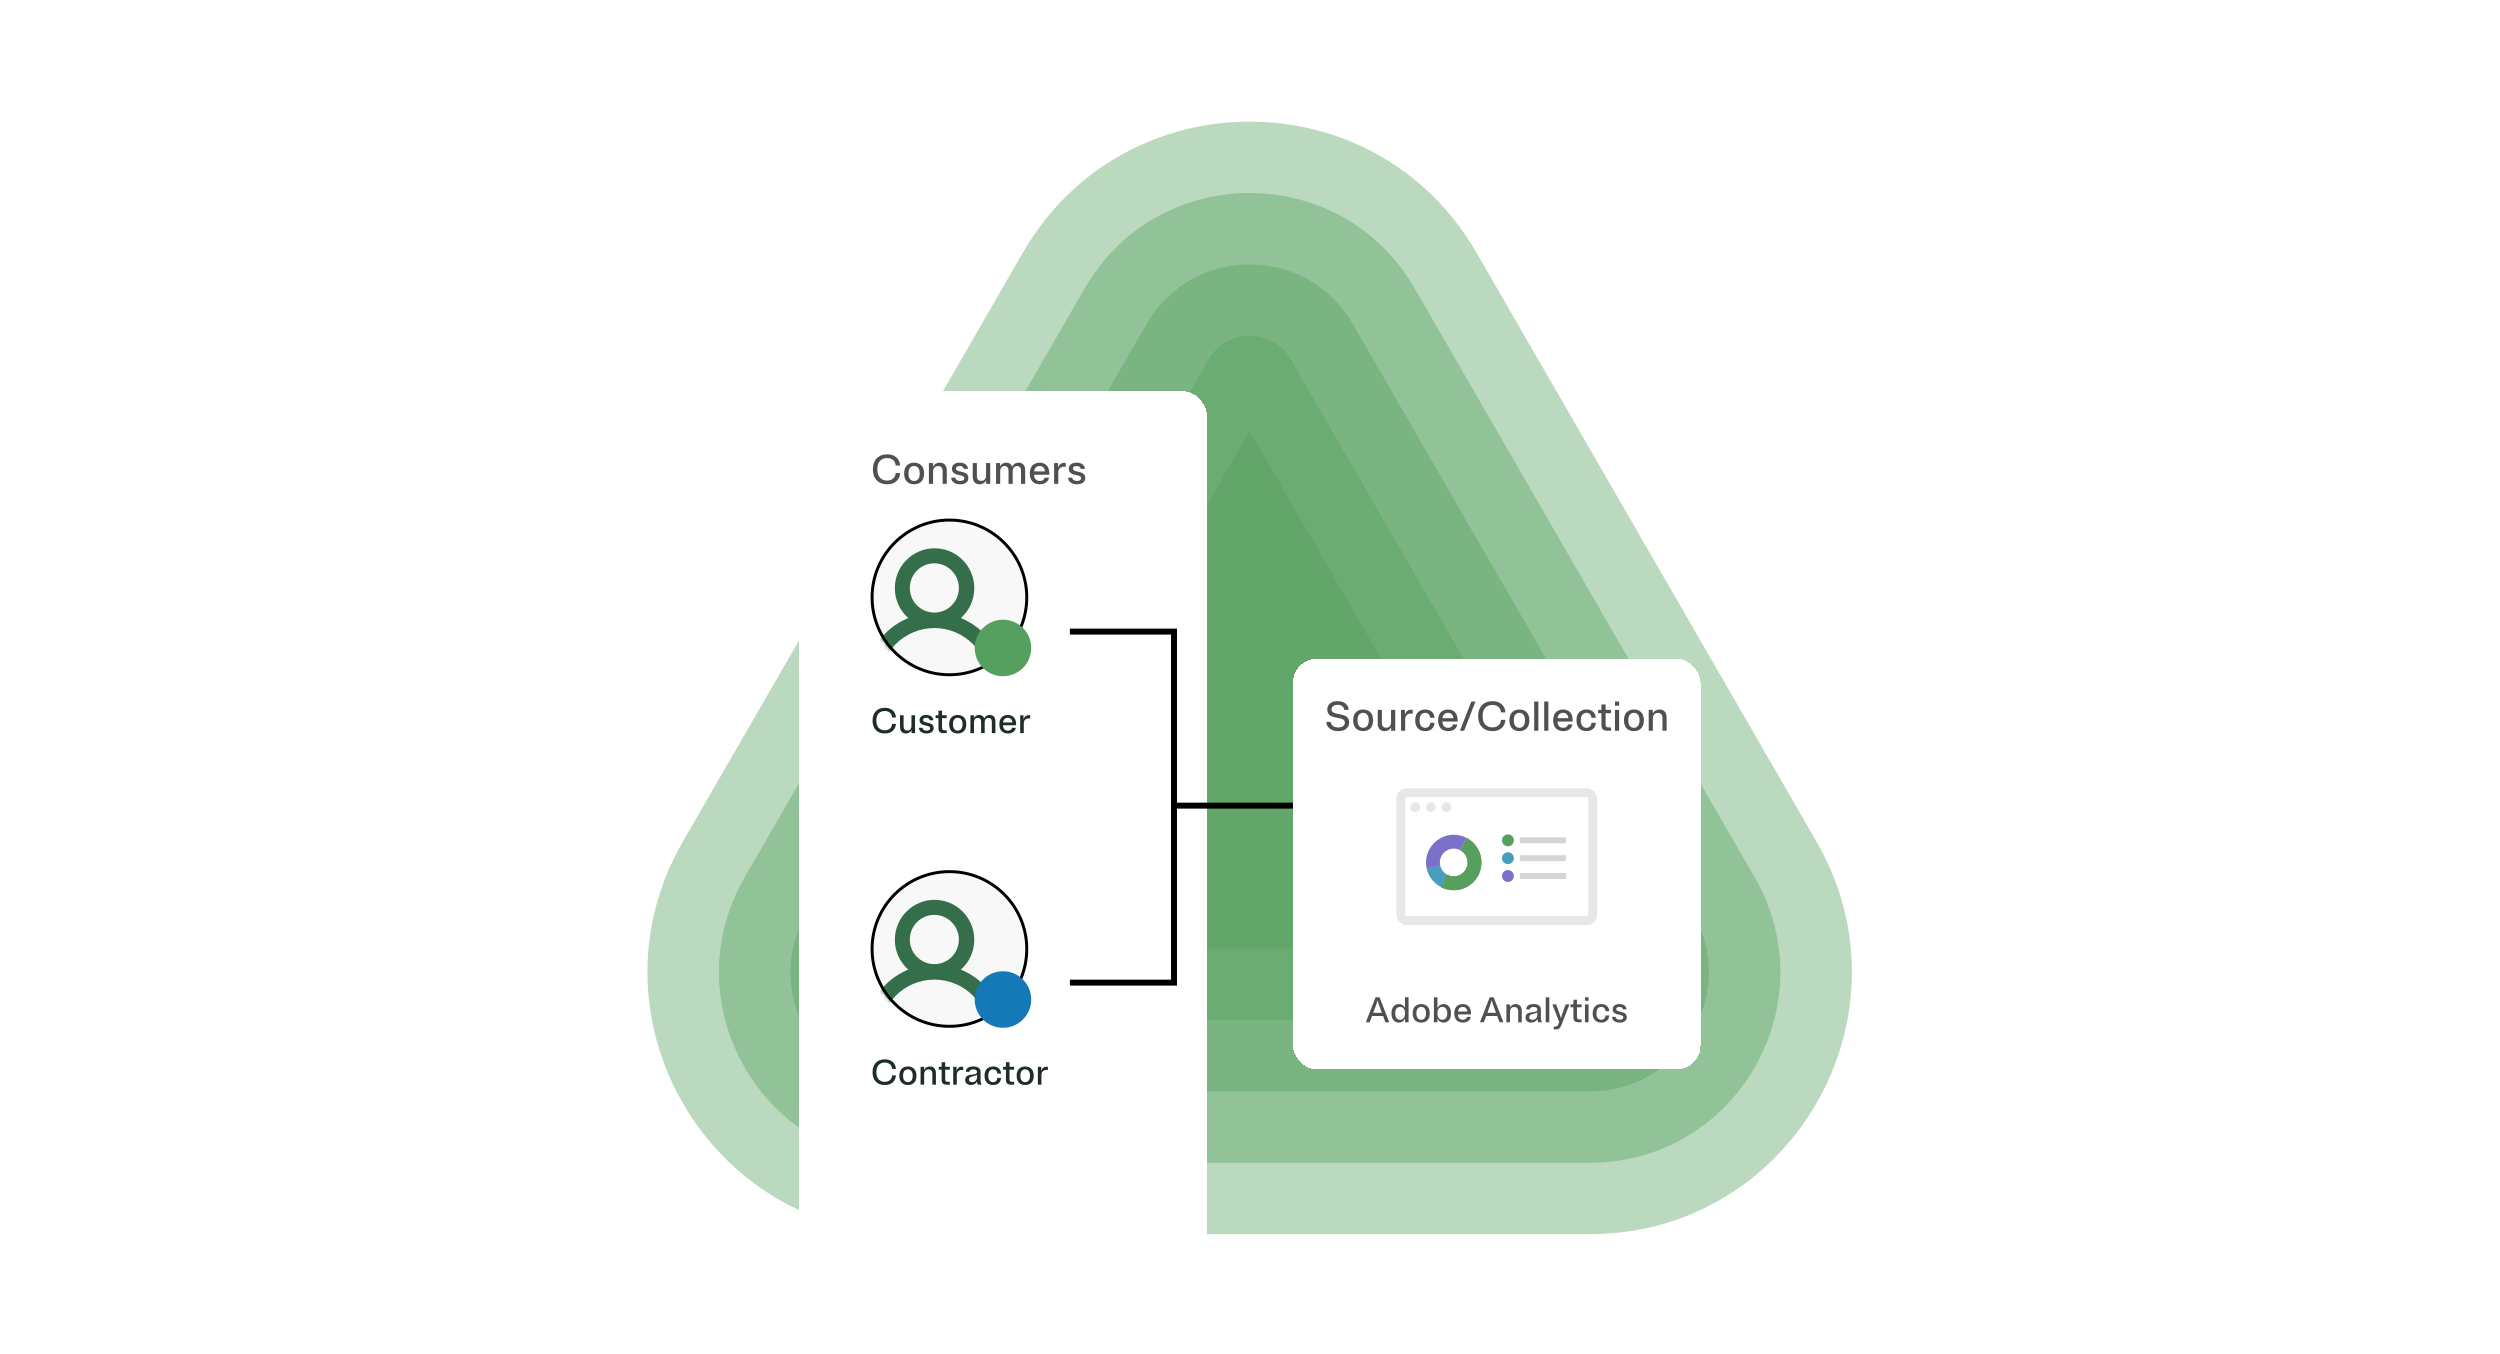 <svg width="624" height="338" viewBox="0 0 624 338" fill="none" xmlns="http://www.w3.org/2000/svg">
<g clip-path="url(#clip0_1217_127443)">
<path opacity="0.4" d="M255.333 63.025C280.482 19.465 343.355 19.465 368.504 63.025L453.383 210.039C478.533 253.598 447.096 308.048 396.798 308.048H227.039C176.741 308.048 145.304 253.598 170.454 210.039L255.333 63.025Z" fill="#55A05E"/>
<path opacity="0.4" d="M270.764 71.935C289.054 40.256 334.78 40.256 353.07 71.935L437.95 218.95C456.24 250.629 433.377 290.229 396.796 290.229H227.038C190.457 290.229 167.594 250.629 185.885 218.949L270.764 71.935Z" fill="#55A05E"/>
<path opacity="0.4" d="M286.199 80.846C297.63 61.047 326.209 61.047 337.641 80.846L422.52 227.86C433.951 247.66 419.662 272.41 396.799 272.41H227.041C204.178 272.41 189.888 247.66 201.32 227.86L286.199 80.846Z" fill="#55A05E"/>
<path opacity="0.4" d="M301.63 89.757C306.203 81.837 317.634 81.837 322.207 89.757L407.086 236.771C411.658 244.691 405.943 254.591 396.798 254.591H227.039C217.894 254.591 212.178 244.691 216.751 236.771L301.63 89.757Z" fill="#55A05E"/>
<path opacity="0.4" d="M311.919 107.57L386.51 236.764H237.328L311.919 107.57Z" fill="#55A05E"/>
<g filter="url(#filter0_d_1217_127443)">
<rect x="199.479" y="85.758" width="101.722" height="216.066" rx="5.94" fill="white" shape-rendering="crispEdges"/>
<path d="M223.557 106.196C223.515 106.792 223.304 107.253 222.923 107.578C222.541 107.904 222.035 108.067 221.405 108.067C220.684 108.067 220.099 107.831 219.648 107.36C219.205 106.889 218.983 106.189 218.983 105.26C218.983 104.332 219.205 103.632 219.648 103.16C220.099 102.689 220.684 102.454 221.405 102.454C222.035 102.454 222.541 102.616 222.923 102.942C223.304 103.268 223.515 103.729 223.557 104.325H224.679C224.617 103.451 224.295 102.765 223.713 102.266C223.137 101.767 222.368 101.518 221.405 101.518C221.19 101.518 220.979 101.535 220.771 101.57C220.563 101.598 220.362 101.643 220.168 101.705C219.981 101.761 219.797 101.833 219.617 101.923C219.444 102.014 219.281 102.121 219.128 102.246C218.976 102.363 218.834 102.499 218.702 102.651C218.57 102.804 218.453 102.973 218.349 103.16C218.252 103.341 218.165 103.542 218.089 103.763C218.02 103.978 217.964 104.21 217.923 104.46C217.888 104.709 217.871 104.976 217.871 105.26C217.871 105.544 217.888 105.811 217.923 106.061C217.964 106.31 218.02 106.546 218.089 106.767C218.165 106.982 218.252 107.183 218.349 107.37C218.453 107.551 218.57 107.717 218.702 107.869C218.834 108.022 218.976 108.16 219.128 108.285C219.281 108.403 219.444 108.507 219.617 108.597C219.797 108.687 219.981 108.763 220.168 108.826C220.362 108.881 220.563 108.923 220.771 108.95C220.979 108.985 221.19 109.002 221.405 109.002C222.368 109.002 223.137 108.753 223.713 108.254C224.295 107.755 224.617 107.069 224.679 106.196H223.557ZM228.159 109.002C228.367 109.002 228.565 108.982 228.752 108.94C228.946 108.905 229.126 108.853 229.292 108.784C229.458 108.708 229.611 108.614 229.75 108.503C229.895 108.393 230.023 108.264 230.134 108.119C230.245 107.973 230.339 107.81 230.415 107.63C230.491 107.443 230.55 107.239 230.592 107.017C230.633 106.795 230.654 106.556 230.654 106.3C230.654 106.043 230.633 105.804 230.592 105.582C230.55 105.361 230.491 105.16 230.415 104.98C230.339 104.792 230.245 104.626 230.134 104.481C230.023 104.335 229.895 104.207 229.75 104.096C229.611 103.985 229.458 103.895 229.292 103.826C229.126 103.749 228.946 103.694 228.752 103.659C228.565 103.618 228.367 103.597 228.159 103.597C227.951 103.597 227.75 103.618 227.556 103.659C227.369 103.694 227.192 103.749 227.026 103.826C226.86 103.895 226.704 103.985 226.558 104.096C226.42 104.207 226.295 104.335 226.184 104.481C226.073 104.626 225.98 104.792 225.903 104.98C225.827 105.16 225.768 105.361 225.727 105.582C225.685 105.804 225.664 106.043 225.664 106.3C225.664 106.556 225.685 106.795 225.727 107.017C225.768 107.239 225.827 107.443 225.903 107.63C225.98 107.81 226.073 107.973 226.184 108.119C226.295 108.264 226.42 108.393 226.558 108.503C226.704 108.614 226.86 108.708 227.026 108.784C227.192 108.853 227.369 108.905 227.556 108.94C227.75 108.982 227.951 109.002 228.159 109.002ZM228.159 108.171C227.743 108.171 227.404 108.015 227.14 107.703C226.884 107.391 226.756 106.923 226.756 106.3C226.756 105.676 226.884 105.208 227.14 104.896C227.404 104.585 227.743 104.429 228.159 104.429C228.575 104.429 228.911 104.585 229.167 104.896C229.431 105.208 229.562 105.676 229.562 106.3C229.562 106.923 229.431 107.391 229.167 107.703C228.911 108.015 228.575 108.171 228.159 108.171ZM232.871 103.701H231.853V108.898H232.892V105.905C232.892 105.427 233.006 105.066 233.235 104.824C233.464 104.574 233.765 104.449 234.139 104.449C234.5 104.449 234.781 104.557 234.981 104.772C235.182 104.98 235.283 105.305 235.283 105.749V108.898H236.322V105.645C236.322 104.945 236.16 104.429 235.834 104.096C235.508 103.763 235.085 103.597 234.566 103.597C234.191 103.597 233.855 103.684 233.557 103.857C233.259 104.03 233.031 104.283 232.871 104.616V103.701ZM237.595 105.115C237.595 105.232 237.605 105.343 237.626 105.447C237.647 105.544 237.675 105.634 237.709 105.718C237.751 105.801 237.796 105.877 237.845 105.946C237.9 106.016 237.959 106.078 238.021 106.133C238.091 106.189 238.163 106.241 238.24 106.289C238.316 106.331 238.395 106.372 238.479 106.414C238.562 106.449 238.645 106.48 238.728 106.508C238.818 106.535 238.908 106.563 238.998 106.591C239.088 106.612 239.179 106.632 239.269 106.653C239.366 106.674 239.456 106.695 239.539 106.715C239.629 106.729 239.716 106.747 239.799 106.767C239.882 106.788 239.962 106.813 240.038 106.84C240.114 106.861 240.183 106.889 240.246 106.923C240.315 106.951 240.374 106.982 240.423 107.017C240.478 107.052 240.523 107.093 240.558 107.142C240.599 107.183 240.63 107.232 240.651 107.287C240.672 107.343 240.682 107.405 240.682 107.474C240.682 107.689 240.589 107.859 240.402 107.984C240.215 108.108 239.969 108.171 239.664 108.171C239.303 108.171 239.016 108.095 238.801 107.942C238.593 107.79 238.479 107.589 238.458 107.339H237.418C237.425 107.838 237.633 108.24 238.042 108.545C238.458 108.85 238.998 109.002 239.664 109.002C240.246 109.002 240.731 108.867 241.119 108.597C241.507 108.327 241.701 107.935 241.701 107.422C241.701 107.305 241.691 107.197 241.67 107.1C241.649 106.996 241.618 106.903 241.576 106.819C241.542 106.729 241.497 106.653 241.441 106.591C241.393 106.521 241.334 106.459 241.264 106.404C241.202 106.341 241.133 106.289 241.057 106.248C240.98 106.199 240.901 106.158 240.818 106.123C240.734 106.088 240.648 106.057 240.558 106.029C240.474 106.002 240.388 105.977 240.298 105.957C240.208 105.929 240.114 105.905 240.017 105.884C239.927 105.863 239.837 105.842 239.747 105.822C239.664 105.801 239.581 105.78 239.497 105.759C239.414 105.738 239.334 105.718 239.258 105.697C239.182 105.669 239.109 105.641 239.04 105.614C238.978 105.586 238.919 105.555 238.863 105.52C238.815 105.485 238.77 105.447 238.728 105.406C238.693 105.357 238.666 105.305 238.645 105.25C238.624 105.194 238.614 105.132 238.614 105.063C238.614 104.869 238.697 104.716 238.863 104.605C239.03 104.488 239.248 104.429 239.518 104.429C239.837 104.429 240.086 104.494 240.267 104.626C240.447 104.758 240.547 104.934 240.568 105.156H241.608C241.601 104.699 241.41 104.325 241.036 104.034C240.669 103.743 240.163 103.597 239.518 103.597C238.957 103.597 238.496 103.732 238.136 104.002C237.775 104.266 237.595 104.637 237.595 105.115ZM242.795 107.007C242.795 107.686 242.95 108.188 243.262 108.514C243.581 108.84 243.993 109.002 244.499 109.002C244.867 109.002 245.192 108.919 245.476 108.753C245.767 108.587 245.989 108.344 246.142 108.025V108.898H247.16V103.701H246.121V106.747C246.121 107.204 246.01 107.554 245.788 107.797C245.573 108.032 245.286 108.15 244.925 108.15C244.579 108.15 244.309 108.05 244.115 107.849C243.928 107.641 243.834 107.325 243.834 106.903V103.701H242.795V107.007ZM249.631 103.701H248.612V108.898H249.652V105.801C249.652 105.357 249.749 105.021 249.943 104.792C250.144 104.564 250.411 104.449 250.743 104.449C251.062 104.449 251.305 104.546 251.471 104.74C251.644 104.934 251.731 105.236 251.731 105.645V108.898H252.77V105.801C252.77 105.357 252.867 105.021 253.061 104.792C253.262 104.564 253.529 104.449 253.862 104.449C254.181 104.449 254.423 104.546 254.59 104.74C254.763 104.934 254.849 105.236 254.849 105.645V108.898H255.889V105.541C255.889 104.876 255.736 104.387 255.432 104.075C255.134 103.756 254.742 103.597 254.257 103.597C253.89 103.597 253.564 103.684 253.28 103.857C253.003 104.03 252.788 104.287 252.635 104.626C252.524 104.28 252.341 104.023 252.084 103.857C251.828 103.684 251.523 103.597 251.17 103.597C250.83 103.597 250.525 103.677 250.255 103.836C249.992 103.995 249.784 104.224 249.631 104.522V103.701ZM261.824 107.339H260.733C260.684 107.575 260.563 107.772 260.369 107.932C260.175 108.091 259.894 108.171 259.527 108.171C259.118 108.171 258.782 108.043 258.518 107.786C258.262 107.523 258.123 107.131 258.103 106.612H261.918V106.3C261.918 106.043 261.897 105.804 261.855 105.582C261.814 105.361 261.755 105.16 261.679 104.98C261.609 104.792 261.519 104.626 261.408 104.481C261.304 104.335 261.183 104.207 261.044 104.096C260.906 103.985 260.757 103.895 260.597 103.826C260.438 103.749 260.268 103.694 260.088 103.659C259.908 103.618 259.721 103.597 259.527 103.597C259.319 103.597 259.118 103.618 258.924 103.659C258.737 103.694 258.56 103.749 258.394 103.826C258.227 103.895 258.071 103.985 257.926 104.096C257.787 104.2 257.663 104.328 257.552 104.481C257.441 104.626 257.347 104.792 257.271 104.98C257.195 105.16 257.136 105.361 257.094 105.582C257.053 105.804 257.032 106.043 257.032 106.3C257.032 106.556 257.053 106.795 257.094 107.017C257.136 107.239 257.195 107.443 257.271 107.63C257.347 107.81 257.441 107.977 257.552 108.129C257.663 108.275 257.787 108.403 257.926 108.514C258.071 108.618 258.227 108.708 258.394 108.784C258.56 108.853 258.737 108.905 258.924 108.94C259.118 108.982 259.319 109.002 259.527 109.002C260.15 109.002 260.67 108.853 261.086 108.555C261.509 108.257 261.755 107.852 261.824 107.339ZM259.527 104.429C259.88 104.429 260.175 104.543 260.41 104.772C260.653 105 260.795 105.336 260.837 105.78H258.123C258.172 105.336 258.321 105 258.57 104.772C258.827 104.543 259.146 104.429 259.527 104.429ZM265.614 104.605C265.697 104.605 265.77 104.612 265.832 104.626C265.901 104.633 265.964 104.643 266.019 104.657V103.701C265.964 103.687 265.901 103.677 265.832 103.67C265.77 103.656 265.697 103.649 265.614 103.649C265.253 103.649 264.938 103.753 264.668 103.961C264.398 104.162 264.2 104.47 264.075 104.886V103.701H263.109V108.898H264.148V106.092C264.148 105.593 264.283 105.222 264.553 104.98C264.831 104.73 265.184 104.605 265.614 104.605ZM266.77 105.115C266.77 105.232 266.78 105.343 266.801 105.447C266.822 105.544 266.85 105.634 266.884 105.718C266.926 105.801 266.971 105.877 267.019 105.946C267.075 106.016 267.134 106.078 267.196 106.133C267.265 106.189 267.338 106.241 267.414 106.289C267.491 106.331 267.57 106.372 267.654 106.414C267.737 106.449 267.82 106.48 267.903 106.508C267.993 106.535 268.083 106.563 268.173 106.591C268.263 106.612 268.354 106.632 268.444 106.653C268.541 106.674 268.631 106.695 268.714 106.715C268.804 106.729 268.891 106.747 268.974 106.767C269.057 106.788 269.137 106.813 269.213 106.84C269.289 106.861 269.358 106.889 269.421 106.923C269.49 106.951 269.549 106.982 269.597 107.017C269.653 107.052 269.698 107.093 269.733 107.142C269.774 107.183 269.805 107.232 269.826 107.287C269.847 107.343 269.857 107.405 269.857 107.474C269.857 107.689 269.764 107.859 269.577 107.984C269.39 108.108 269.144 108.171 268.839 108.171C268.478 108.171 268.191 108.095 267.976 107.942C267.768 107.79 267.654 107.589 267.633 107.339H266.593C266.6 107.838 266.808 108.24 267.217 108.545C267.633 108.85 268.173 109.002 268.839 109.002C269.421 109.002 269.906 108.867 270.294 108.597C270.682 108.327 270.876 107.935 270.876 107.422C270.876 107.305 270.866 107.197 270.845 107.1C270.824 106.996 270.793 106.903 270.751 106.819C270.717 106.729 270.672 106.653 270.616 106.591C270.568 106.521 270.509 106.459 270.439 106.404C270.377 106.341 270.308 106.289 270.232 106.248C270.155 106.199 270.076 106.158 269.992 106.123C269.909 106.088 269.823 106.057 269.733 106.029C269.649 106.002 269.563 105.977 269.473 105.957C269.383 105.929 269.289 105.905 269.192 105.884C269.102 105.863 269.012 105.842 268.922 105.822C268.839 105.801 268.755 105.78 268.672 105.759C268.589 105.738 268.509 105.718 268.433 105.697C268.357 105.669 268.284 105.641 268.215 105.614C268.153 105.586 268.094 105.555 268.038 105.52C267.99 105.485 267.945 105.447 267.903 105.406C267.868 105.357 267.841 105.305 267.82 105.25C267.799 105.194 267.789 105.132 267.789 105.063C267.789 104.869 267.872 104.716 268.038 104.605C268.205 104.488 268.423 104.429 268.693 104.429C269.012 104.429 269.261 104.494 269.442 104.626C269.622 104.758 269.722 104.934 269.743 105.156H270.782C270.776 104.699 270.585 104.325 270.211 104.034C269.843 103.743 269.338 103.597 268.693 103.597C268.132 103.597 267.671 103.732 267.311 104.002C266.95 104.266 266.77 104.637 266.77 105.115Z" fill="#505050"/>
</g>
<g filter="url(#filter1_d_1217_127443)">
<rect x="322.734" y="152.578" width="101.722" height="102.464" rx="5.94" fill="white" shape-rendering="crispEdges"/>
<path d="M331.293 165.206C331.293 165.359 331.304 165.501 331.325 165.633C331.352 165.757 331.387 165.875 331.429 165.986C331.47 166.09 331.522 166.187 331.584 166.277C331.647 166.367 331.716 166.45 331.792 166.527C331.869 166.596 331.952 166.662 332.042 166.724C332.132 166.779 332.226 166.831 332.323 166.88C332.426 166.922 332.53 166.963 332.634 167.005C332.745 167.039 332.856 167.074 332.967 167.109C333.085 167.136 333.199 167.164 333.31 167.192C333.428 167.213 333.542 167.233 333.653 167.254C333.771 167.275 333.885 167.299 333.996 167.327C334.114 167.348 334.225 167.369 334.329 167.389C334.44 167.41 334.544 167.434 334.641 167.462C334.745 167.49 334.842 167.521 334.932 167.556C335.022 167.59 335.105 167.628 335.181 167.67C335.257 167.712 335.327 167.76 335.389 167.816C335.451 167.864 335.503 167.923 335.545 167.992C335.587 168.055 335.618 168.127 335.639 168.211C335.666 168.294 335.68 168.384 335.68 168.481C335.68 168.848 335.531 169.143 335.233 169.364C334.935 169.586 334.537 169.697 334.038 169.697C333.476 169.697 333.029 169.569 332.697 169.312C332.364 169.049 332.18 168.709 332.146 168.294H331.044C331.058 168.98 331.338 169.538 331.886 169.967C332.433 170.397 333.151 170.612 334.038 170.612C334.232 170.612 334.419 170.598 334.599 170.57C334.779 170.549 334.949 170.518 335.108 170.477C335.275 170.428 335.431 170.369 335.576 170.3C335.722 170.231 335.853 170.151 335.971 170.061C336.096 169.964 336.207 169.86 336.304 169.749C336.401 169.638 336.481 169.517 336.543 169.385C336.612 169.247 336.664 169.098 336.699 168.938C336.733 168.779 336.751 168.612 336.751 168.439C336.751 168.287 336.737 168.148 336.709 168.023C336.688 167.892 336.657 167.774 336.616 167.67C336.574 167.559 336.522 167.459 336.46 167.369C336.397 167.278 336.328 167.199 336.252 167.129C336.176 167.053 336.092 166.987 336.002 166.932C335.912 166.87 335.815 166.818 335.711 166.776C335.614 166.728 335.51 166.686 335.399 166.651C335.289 166.61 335.178 166.575 335.067 166.547C334.956 166.513 334.842 166.485 334.724 166.464C334.613 166.436 334.499 166.412 334.381 166.391C334.263 166.371 334.149 166.35 334.038 166.329C333.927 166.301 333.816 166.277 333.705 166.256C333.594 166.235 333.487 166.211 333.383 166.184C333.286 166.156 333.192 166.125 333.102 166.09C333.012 166.055 332.929 166.017 332.853 165.976C332.776 165.934 332.707 165.889 332.645 165.84C332.582 165.785 332.53 165.726 332.489 165.664C332.447 165.594 332.413 165.518 332.385 165.435C332.364 165.352 332.354 165.262 332.354 165.165C332.354 164.825 332.489 164.555 332.759 164.354C333.036 164.146 333.397 164.042 333.84 164.042C334.339 164.042 334.734 164.156 335.025 164.385C335.316 164.614 335.479 164.922 335.514 165.31H336.616C336.602 164.666 336.349 164.143 335.857 163.741C335.365 163.332 334.693 163.127 333.84 163.127C333.092 163.127 332.478 163.311 332 163.678C331.529 164.039 331.293 164.548 331.293 165.206ZM340.237 170.612C340.445 170.612 340.643 170.591 340.83 170.549C341.024 170.515 341.204 170.463 341.37 170.393C341.537 170.317 341.689 170.224 341.828 170.113C341.973 170.002 342.102 169.874 342.212 169.728C342.323 169.583 342.417 169.42 342.493 169.24C342.569 169.053 342.628 168.848 342.67 168.626C342.711 168.405 342.732 168.165 342.732 167.909C342.732 167.653 342.711 167.414 342.67 167.192C342.628 166.97 342.569 166.769 342.493 166.589C342.417 166.402 342.323 166.235 342.212 166.09C342.102 165.944 341.973 165.816 341.828 165.705C341.689 165.594 341.537 165.504 341.37 165.435C341.204 165.359 341.024 165.303 340.83 165.269C340.643 165.227 340.445 165.206 340.237 165.206C340.03 165.206 339.829 165.227 339.635 165.269C339.447 165.303 339.271 165.359 339.104 165.435C338.938 165.504 338.782 165.594 338.637 165.705C338.498 165.816 338.373 165.944 338.262 166.09C338.151 166.235 338.058 166.402 337.982 166.589C337.905 166.769 337.847 166.97 337.805 167.192C337.763 167.414 337.743 167.653 337.743 167.909C337.743 168.165 337.763 168.405 337.805 168.626C337.847 168.848 337.905 169.053 337.982 169.24C338.058 169.42 338.151 169.583 338.262 169.728C338.373 169.874 338.498 170.002 338.637 170.113C338.782 170.224 338.938 170.317 339.104 170.393C339.271 170.463 339.447 170.515 339.635 170.549C339.829 170.591 340.03 170.612 340.237 170.612ZM340.237 169.78C339.822 169.78 339.482 169.624 339.219 169.312C338.962 169.001 338.834 168.533 338.834 167.909C338.834 167.285 338.962 166.818 339.219 166.506C339.482 166.194 339.822 166.038 340.237 166.038C340.653 166.038 340.989 166.194 341.246 166.506C341.509 166.818 341.641 167.285 341.641 167.909C341.641 168.533 341.509 169.001 341.246 169.312C340.989 169.624 340.653 169.78 340.237 169.78ZM343.879 168.616C343.879 169.295 344.035 169.797 344.347 170.123C344.665 170.449 345.078 170.612 345.584 170.612C345.951 170.612 346.277 170.529 346.561 170.362C346.852 170.196 347.074 169.953 347.226 169.635V170.508H348.245V165.31H347.205V168.356C347.205 168.813 347.094 169.163 346.873 169.406C346.658 169.642 346.37 169.759 346.01 169.759C345.663 169.759 345.393 169.659 345.199 169.458C345.012 169.25 344.918 168.935 344.918 168.512V165.31H343.879V168.616ZM352.202 166.215C352.285 166.215 352.358 166.222 352.42 166.235C352.49 166.242 352.552 166.253 352.607 166.267V165.31C352.552 165.296 352.49 165.286 352.42 165.279C352.358 165.265 352.285 165.258 352.202 165.258C351.842 165.258 351.526 165.362 351.256 165.57C350.986 165.771 350.788 166.08 350.664 166.495V165.31H349.697V170.508H350.736V167.701C350.736 167.202 350.871 166.831 351.142 166.589C351.419 166.339 351.772 166.215 352.202 166.215ZM354.325 167.909C354.325 167.285 354.453 166.818 354.71 166.506C354.973 166.194 355.313 166.038 355.728 166.038C356.096 166.038 356.387 166.149 356.602 166.371C356.823 166.585 356.948 166.89 356.976 167.285H358.067C358.019 166.634 357.787 166.125 357.371 165.757C356.962 165.39 356.414 165.206 355.728 165.206C355.52 165.206 355.319 165.227 355.125 165.269C354.938 165.303 354.762 165.359 354.595 165.435C354.429 165.504 354.273 165.594 354.128 165.705C353.989 165.816 353.864 165.944 353.753 166.09C353.642 166.235 353.549 166.402 353.473 166.589C353.396 166.769 353.338 166.97 353.296 167.192C353.254 167.414 353.234 167.653 353.234 167.909C353.234 168.165 353.254 168.405 353.296 168.626C353.338 168.848 353.396 169.053 353.473 169.24C353.549 169.42 353.642 169.583 353.753 169.728C353.864 169.874 353.989 170.002 354.128 170.113C354.273 170.224 354.429 170.317 354.595 170.393C354.762 170.463 354.938 170.515 355.125 170.549C355.319 170.591 355.52 170.612 355.728 170.612C356.414 170.612 356.962 170.428 357.371 170.061C357.787 169.694 358.019 169.184 358.067 168.533H356.976C356.948 168.928 356.823 169.236 356.602 169.458C356.387 169.673 356.096 169.78 355.728 169.78C355.313 169.78 354.973 169.624 354.71 169.312C354.453 169.001 354.325 168.533 354.325 167.909ZM363.741 168.949H362.649C362.601 169.184 362.48 169.382 362.286 169.541C362.091 169.7 361.811 169.78 361.444 169.78C361.035 169.78 360.699 169.652 360.435 169.396C360.179 169.132 360.04 168.741 360.019 168.221H363.834V167.909C363.834 167.653 363.814 167.414 363.772 167.192C363.73 166.97 363.672 166.769 363.595 166.589C363.526 166.402 363.436 166.235 363.325 166.09C363.221 165.944 363.1 165.816 362.961 165.705C362.823 165.594 362.674 165.504 362.514 165.435C362.355 165.359 362.185 165.303 362.005 165.269C361.825 165.227 361.638 165.206 361.444 165.206C361.236 165.206 361.035 165.227 360.841 165.269C360.654 165.303 360.477 165.359 360.31 165.435C360.144 165.504 359.988 165.594 359.843 165.705C359.704 165.809 359.579 165.937 359.469 166.09C359.358 166.235 359.264 166.402 359.188 166.589C359.112 166.769 359.053 166.97 359.011 167.192C358.97 167.414 358.949 167.653 358.949 167.909C358.949 168.165 358.97 168.405 359.011 168.626C359.053 168.848 359.112 169.053 359.188 169.24C359.264 169.42 359.358 169.586 359.469 169.739C359.579 169.884 359.704 170.012 359.843 170.123C359.988 170.227 360.144 170.317 360.31 170.393C360.477 170.463 360.654 170.515 360.841 170.549C361.035 170.591 361.236 170.612 361.444 170.612C362.067 170.612 362.587 170.463 363.003 170.165C363.426 169.867 363.672 169.461 363.741 168.949ZM361.444 166.038C361.797 166.038 362.091 166.152 362.327 166.381C362.57 166.61 362.712 166.946 362.753 167.389H360.04C360.089 166.946 360.238 166.61 360.487 166.381C360.744 166.152 361.062 166.038 361.444 166.038ZM368.279 163.231H367.239L364.402 170.508H365.441L368.279 163.231ZM374.636 167.805C374.595 168.401 374.383 168.862 374.002 169.188C373.621 169.513 373.115 169.676 372.485 169.676C371.764 169.676 371.178 169.441 370.728 168.969C370.284 168.498 370.063 167.798 370.063 166.87C370.063 165.941 370.284 165.241 370.728 164.77C371.178 164.299 371.764 164.063 372.485 164.063C373.115 164.063 373.621 164.226 374.002 164.551C374.383 164.877 374.595 165.338 374.636 165.934H375.759C375.697 165.061 375.374 164.375 374.792 163.876C374.217 163.377 373.448 163.127 372.485 163.127C372.27 163.127 372.058 163.145 371.85 163.179C371.643 163.207 371.442 163.252 371.248 163.314C371.06 163.37 370.877 163.443 370.697 163.533C370.523 163.623 370.361 163.73 370.208 163.855C370.056 163.973 369.914 164.108 369.782 164.26C369.65 164.413 369.532 164.583 369.428 164.77C369.331 164.95 369.245 165.151 369.169 165.373C369.099 165.588 369.044 165.82 369.002 166.069C368.968 166.319 368.95 166.585 368.95 166.87C368.95 167.154 368.968 167.421 369.002 167.67C369.044 167.919 369.099 168.155 369.169 168.377C369.245 168.592 369.331 168.793 369.428 168.98C369.532 169.16 369.65 169.326 369.782 169.479C369.914 169.631 370.056 169.77 370.208 169.895C370.361 170.012 370.523 170.116 370.697 170.206C370.877 170.296 371.06 170.373 371.248 170.435C371.442 170.49 371.643 170.532 371.85 170.56C372.058 170.594 372.27 170.612 372.485 170.612C373.448 170.612 374.217 170.362 374.792 169.863C375.374 169.364 375.697 168.678 375.759 167.805H374.636ZM379.239 170.612C379.447 170.612 379.644 170.591 379.831 170.549C380.025 170.515 380.206 170.463 380.372 170.393C380.538 170.317 380.691 170.224 380.829 170.113C380.975 170.002 381.103 169.874 381.214 169.728C381.325 169.583 381.418 169.42 381.495 169.24C381.571 169.053 381.63 168.848 381.671 168.626C381.713 168.405 381.734 168.165 381.734 167.909C381.734 167.653 381.713 167.414 381.671 167.192C381.63 166.97 381.571 166.769 381.495 166.589C381.418 166.402 381.325 166.235 381.214 166.09C381.103 165.944 380.975 165.816 380.829 165.705C380.691 165.594 380.538 165.504 380.372 165.435C380.206 165.359 380.025 165.303 379.831 165.269C379.644 165.227 379.447 165.206 379.239 165.206C379.031 165.206 378.83 165.227 378.636 165.269C378.449 165.303 378.272 165.359 378.106 165.435C377.939 165.504 377.784 165.594 377.638 165.705C377.499 165.816 377.375 165.944 377.264 166.09C377.153 166.235 377.059 166.402 376.983 166.589C376.907 166.769 376.848 166.97 376.806 167.192C376.765 167.414 376.744 167.653 376.744 167.909C376.744 168.165 376.765 168.405 376.806 168.626C376.848 168.848 376.907 169.053 376.983 169.24C377.059 169.42 377.153 169.583 377.264 169.728C377.375 169.874 377.499 170.002 377.638 170.113C377.784 170.224 377.939 170.317 378.106 170.393C378.272 170.463 378.449 170.515 378.636 170.549C378.83 170.591 379.031 170.612 379.239 170.612ZM379.239 169.78C378.823 169.78 378.483 169.624 378.22 169.312C377.964 169.001 377.836 168.533 377.836 167.909C377.836 167.285 377.964 166.818 378.22 166.506C378.483 166.194 378.823 166.038 379.239 166.038C379.655 166.038 379.991 166.194 380.247 166.506C380.51 166.818 380.642 167.285 380.642 167.909C380.642 168.533 380.51 169.001 380.247 169.312C379.991 169.624 379.655 169.78 379.239 169.78ZM383.972 163.231H382.932V170.508H383.972V163.231ZM386.469 163.231H385.43V170.508H386.469V163.231ZM392.459 168.949H391.367C391.319 169.184 391.198 169.382 391.004 169.541C390.81 169.7 390.529 169.78 390.162 169.78C389.753 169.78 389.417 169.652 389.153 169.396C388.897 169.132 388.758 168.741 388.738 168.221H392.552V167.909C392.552 167.653 392.532 167.414 392.49 167.192C392.449 166.97 392.39 166.769 392.313 166.589C392.244 166.402 392.154 166.235 392.043 166.09C391.939 165.944 391.818 165.816 391.679 165.705C391.541 165.594 391.392 165.504 391.232 165.435C391.073 165.359 390.903 165.303 390.723 165.269C390.543 165.227 390.356 165.206 390.162 165.206C389.954 165.206 389.753 165.227 389.559 165.269C389.372 165.303 389.195 165.359 389.029 165.435C388.862 165.504 388.706 165.594 388.561 165.705C388.422 165.809 388.297 165.937 388.187 166.09C388.076 166.235 387.982 166.402 387.906 166.589C387.83 166.769 387.771 166.97 387.729 167.192C387.688 167.414 387.667 167.653 387.667 167.909C387.667 168.165 387.688 168.405 387.729 168.626C387.771 168.848 387.83 169.053 387.906 169.24C387.982 169.42 388.076 169.586 388.187 169.739C388.297 169.884 388.422 170.012 388.561 170.123C388.706 170.227 388.862 170.317 389.029 170.393C389.195 170.463 389.372 170.515 389.559 170.549C389.753 170.591 389.954 170.612 390.162 170.612C390.785 170.612 391.305 170.463 391.721 170.165C392.144 169.867 392.39 169.461 392.459 168.949ZM390.162 166.038C390.515 166.038 390.81 166.152 391.045 166.381C391.288 166.61 391.43 166.946 391.471 167.389H388.758C388.807 166.946 388.956 166.61 389.205 166.381C389.462 166.152 389.781 166.038 390.162 166.038ZM394.575 167.909C394.575 167.285 394.703 166.818 394.96 166.506C395.223 166.194 395.563 166.038 395.978 166.038C396.346 166.038 396.637 166.149 396.852 166.371C397.073 166.585 397.198 166.89 397.226 167.285H398.317C398.269 166.634 398.037 166.125 397.621 165.757C397.212 165.39 396.664 165.206 395.978 165.206C395.77 165.206 395.57 165.227 395.375 165.269C395.188 165.303 395.012 165.359 394.845 165.435C394.679 165.504 394.523 165.594 394.378 165.705C394.239 165.816 394.114 165.944 394.003 166.09C393.892 166.235 393.799 166.402 393.723 166.589C393.646 166.769 393.588 166.97 393.546 167.192C393.504 167.414 393.484 167.653 393.484 167.909C393.484 168.165 393.504 168.405 393.546 168.626C393.588 168.848 393.646 169.053 393.723 169.24C393.799 169.42 393.892 169.583 394.003 169.728C394.114 169.874 394.239 170.002 394.378 170.113C394.523 170.224 394.679 170.317 394.845 170.393C395.012 170.463 395.188 170.515 395.375 170.549C395.57 170.591 395.77 170.612 395.978 170.612C396.664 170.612 397.212 170.428 397.621 170.061C398.037 169.694 398.269 169.184 398.317 168.533H397.226C397.198 168.928 397.073 169.236 396.852 169.458C396.637 169.673 396.346 169.78 395.978 169.78C395.563 169.78 395.223 169.624 394.96 169.312C394.703 169.001 394.575 168.533 394.575 167.909ZM400.758 168.897V166.142H402.109V165.31H400.758V163.959H399.719V165.31H398.887V166.142H399.719V169.042C399.719 169.583 399.843 169.964 400.093 170.186C400.342 170.4 400.699 170.508 401.163 170.508H402.109V169.676H401.465C401.229 169.676 401.053 169.621 400.935 169.51C400.817 169.399 400.758 169.195 400.758 168.897ZM404.132 163.231H403.093V164.271H404.132V163.231ZM404.132 165.31H403.093V170.508H404.132V165.31ZM407.825 170.612C408.033 170.612 408.23 170.591 408.417 170.549C408.612 170.515 408.792 170.463 408.958 170.393C409.124 170.317 409.277 170.224 409.415 170.113C409.561 170.002 409.689 169.874 409.8 169.728C409.911 169.583 410.004 169.42 410.081 169.24C410.157 169.053 410.216 168.848 410.257 168.626C410.299 168.405 410.32 168.165 410.32 167.909C410.32 167.653 410.299 167.414 410.257 167.192C410.216 166.97 410.157 166.769 410.081 166.589C410.004 166.402 409.911 166.235 409.8 166.09C409.689 165.944 409.561 165.816 409.415 165.705C409.277 165.594 409.124 165.504 408.958 165.435C408.792 165.359 408.612 165.303 408.417 165.269C408.23 165.227 408.033 165.206 407.825 165.206C407.617 165.206 407.416 165.227 407.222 165.269C407.035 165.303 406.858 165.359 406.692 165.435C406.526 165.504 406.37 165.594 406.224 165.705C406.086 165.816 405.961 165.944 405.85 166.09C405.739 166.235 405.645 166.402 405.569 166.589C405.493 166.769 405.434 166.97 405.393 167.192C405.351 167.414 405.33 167.653 405.33 167.909C405.33 168.165 405.351 168.405 405.393 168.626C405.434 168.848 405.493 169.053 405.569 169.24C405.645 169.42 405.739 169.583 405.85 169.728C405.961 169.874 406.086 170.002 406.224 170.113C406.37 170.224 406.526 170.317 406.692 170.393C406.858 170.463 407.035 170.515 407.222 170.549C407.416 170.591 407.617 170.612 407.825 170.612ZM407.825 169.78C407.409 169.78 407.07 169.624 406.806 169.312C406.55 169.001 406.422 168.533 406.422 167.909C406.422 167.285 406.55 166.818 406.806 166.506C407.07 166.194 407.409 166.038 407.825 166.038C408.241 166.038 408.577 166.194 408.833 166.506C409.097 166.818 409.228 167.285 409.228 167.909C409.228 168.533 409.097 169.001 408.833 169.312C408.577 169.624 408.241 169.78 407.825 169.78ZM412.537 165.31H411.518V170.508H412.558V167.514C412.558 167.036 412.672 166.676 412.901 166.433C413.13 166.184 413.431 166.059 413.805 166.059C414.166 166.059 414.446 166.166 414.647 166.381C414.848 166.589 414.949 166.915 414.949 167.358V170.508H415.988V167.254C415.988 166.554 415.825 166.038 415.5 165.705C415.174 165.373 414.751 165.206 414.232 165.206C413.857 165.206 413.521 165.293 413.223 165.466C412.925 165.64 412.697 165.892 412.537 166.225V165.31Z" fill="#505050"/>
<rect x="349.648" y="185.977" width="47.891" height="31.927" rx="1.485" fill="white" stroke="#E7E7E7" stroke-width="2.227"/>
<path d="M362.227 199.273H380.125M362.227 201.692H384.237M362.227 204.111H380.125" stroke="white" stroke-width="0.742"/>
<ellipse cx="353.276" cy="189.6" rx="1.209" ry="1.209" fill="#E7E7E7"/>
<ellipse cx="357.145" cy="189.6" rx="1.209" ry="1.209" fill="#E7E7E7"/>
<ellipse cx="361.018" cy="189.6" rx="1.209" ry="1.209" fill="#E7E7E7"/>
<path d="M356.087 204.851C356.344 206.045 356.912 207.149 357.734 208.053C358.555 208.956 359.601 209.627 360.765 209.995L361.811 206.695C361.229 206.51 360.706 206.175 360.295 205.723C359.884 205.272 359.6 204.719 359.472 204.122L356.087 204.851Z" fill="#469DBC"/>
<path d="M359.693 209.555C361.327 210.394 363.227 210.55 364.975 209.988C366.724 209.426 368.177 208.192 369.016 206.558C369.855 204.925 370.011 203.025 369.449 201.276C368.887 199.528 367.653 198.074 366.02 197.235L364.438 200.315C365.255 200.735 365.872 201.461 366.153 202.336C366.434 203.21 366.356 204.16 365.936 204.977C365.517 205.794 364.79 206.41 363.916 206.691C363.042 206.972 362.092 206.895 361.275 206.475L359.693 209.555Z" fill="#CF746A"/>
<path d="M359.693 209.555C361.327 210.394 363.227 210.55 364.975 209.988C366.724 209.426 368.177 208.192 369.016 206.558C369.855 204.925 370.011 203.025 369.449 201.276C368.887 199.528 367.653 198.074 366.02 197.235L364.438 200.315C365.255 200.735 365.872 201.461 366.153 202.336C366.434 203.21 366.356 204.16 365.936 204.977C365.517 205.794 364.79 206.41 363.916 206.691C363.042 206.972 362.092 206.895 361.275 206.475L359.693 209.555Z" fill="#55A05E"/>
<path d="M366.018 197.234C364.845 196.632 363.525 196.377 362.212 196.499C360.899 196.621 359.649 197.116 358.607 197.925C357.566 198.733 356.777 199.822 356.334 201.064C355.89 202.305 355.81 203.648 356.103 204.933L359.479 204.163C359.332 203.521 359.372 202.85 359.594 202.229C359.816 201.608 360.21 201.064 360.731 200.659C361.252 200.255 361.877 200.008 362.533 199.946C363.19 199.885 363.85 200.013 364.436 200.314L366.018 197.234Z" fill="#7971CA"/>
<ellipse cx="376.376" cy="197.868" rx="1.485" ry="1.485" fill="#55A05E"/>
<ellipse cx="376.376" cy="202.321" rx="1.485" ry="1.485" fill="#469DBC"/>
<ellipse cx="376.376" cy="206.774" rx="1.485" ry="1.485" fill="#7971CA"/>
<path d="M379.346 197.867H390.854" stroke="#D5D5D5" stroke-width="1.485"/>
<path d="M379.346 202.32H390.854" stroke="#D5D5D5" stroke-width="1.485"/>
<path d="M379.348 206.773H390.856" stroke="#D5D5D5" stroke-width="1.485"/>
<path d="M345.796 243.273H346.759L344.326 237.036H343.346L340.914 243.273H341.876L342.455 241.714H345.217L345.796 243.273ZM342.954 240.387C343.156 239.852 343.328 239.38 343.471 238.97C343.613 238.554 343.735 238.165 343.836 237.803C343.937 238.165 344.059 238.554 344.201 238.97C344.344 239.38 344.516 239.852 344.718 240.387L344.914 240.912H342.758L342.954 240.387ZM350.702 243.273H351.575V237.036H350.684V239.701C350.529 239.386 350.316 239.145 350.042 238.979C349.775 238.813 349.472 238.729 349.133 238.729C348.605 238.729 348.168 238.931 347.824 239.335C347.479 239.733 347.307 240.303 347.307 241.046C347.307 241.788 347.479 242.362 347.824 242.766C348.168 243.164 348.605 243.363 349.133 243.363C349.478 243.363 349.787 243.276 350.06 243.104C350.333 242.932 350.547 242.682 350.702 242.356V243.273ZM349.463 239.442C349.831 239.442 350.125 239.576 350.345 239.843C350.571 240.11 350.684 240.511 350.684 241.046C350.684 241.581 350.571 241.981 350.345 242.249C350.125 242.516 349.831 242.65 349.463 242.65C349.095 242.65 348.798 242.516 348.572 242.249C348.352 241.981 348.242 241.581 348.242 241.046C348.242 240.511 348.352 240.11 348.572 239.843C348.798 239.576 349.095 239.442 349.463 239.442ZM354.735 243.363C354.913 243.363 355.083 243.345 355.243 243.309C355.409 243.279 355.564 243.235 355.706 243.175C355.849 243.11 355.98 243.03 356.098 242.935C356.223 242.84 356.333 242.73 356.428 242.605C356.523 242.48 356.603 242.341 356.669 242.186C356.734 242.026 356.784 241.851 356.82 241.661C356.856 241.471 356.874 241.266 356.874 241.046C356.874 240.826 356.856 240.621 356.82 240.431C356.784 240.241 356.734 240.069 356.669 239.914C356.603 239.754 356.523 239.611 356.428 239.487C356.333 239.362 356.223 239.252 356.098 239.157C355.98 239.062 355.849 238.985 355.706 238.925C355.564 238.86 355.409 238.813 355.243 238.783C355.083 238.747 354.913 238.729 354.735 238.729C354.557 238.729 354.385 238.747 354.218 238.783C354.058 238.813 353.907 238.86 353.764 238.925C353.621 238.985 353.488 239.062 353.363 239.157C353.244 239.252 353.137 239.362 353.042 239.487C352.947 239.611 352.867 239.754 352.802 239.914C352.736 240.069 352.686 240.241 352.65 240.431C352.615 240.621 352.597 240.826 352.597 241.046C352.597 241.266 352.615 241.471 352.65 241.661C352.686 241.851 352.736 242.026 352.802 242.186C352.867 242.341 352.947 242.48 353.042 242.605C353.137 242.73 353.244 242.84 353.363 242.935C353.488 243.03 353.621 243.11 353.764 243.175C353.907 243.235 354.058 243.279 354.218 243.309C354.385 243.345 354.557 243.363 354.735 243.363ZM354.735 242.65C354.379 242.65 354.088 242.516 353.862 242.249C353.642 241.981 353.532 241.581 353.532 241.046C353.532 240.511 353.642 240.11 353.862 239.843C354.088 239.576 354.379 239.442 354.735 239.442C355.092 239.442 355.38 239.576 355.599 239.843C355.825 240.11 355.938 240.511 355.938 241.046C355.938 241.581 355.825 241.981 355.599 242.249C355.38 242.516 355.092 242.65 354.735 242.65ZM358.774 243.273V242.356C358.929 242.682 359.142 242.932 359.416 243.104C359.689 243.276 359.998 243.363 360.342 243.363C360.871 243.363 361.308 243.164 361.652 242.766C361.997 242.362 362.169 241.788 362.169 241.046C362.169 240.303 361.997 239.733 361.652 239.335C361.308 238.931 360.871 238.729 360.342 238.729C360.004 238.729 359.698 238.813 359.425 238.979C359.157 239.145 358.946 239.386 358.792 239.701V237.036H357.901V243.273H358.774ZM360.013 239.442C360.381 239.442 360.675 239.576 360.895 239.843C361.12 240.11 361.233 240.511 361.233 241.046C361.233 241.581 361.12 241.981 360.895 242.249C360.675 242.516 360.381 242.65 360.013 242.65C359.644 242.65 359.347 242.516 359.122 242.249C358.902 241.981 358.792 241.581 358.792 241.046C358.792 240.511 358.902 240.11 359.122 239.843C359.347 239.576 359.644 239.442 360.013 239.442ZM367.093 241.937H366.158C366.116 242.139 366.012 242.308 365.846 242.445C365.68 242.581 365.439 242.65 365.124 242.65C364.774 242.65 364.486 242.54 364.26 242.32C364.04 242.094 363.922 241.759 363.904 241.313H367.174V241.046C367.174 240.826 367.156 240.621 367.12 240.431C367.085 240.241 367.034 240.069 366.969 239.914C366.909 239.754 366.832 239.611 366.737 239.487C366.648 239.362 366.544 239.252 366.425 239.157C366.306 239.062 366.179 238.985 366.042 238.925C365.905 238.86 365.76 238.813 365.605 238.783C365.451 238.747 365.291 238.729 365.124 238.729C364.946 238.729 364.774 238.747 364.608 238.783C364.447 238.813 364.296 238.86 364.153 238.925C364.011 238.985 363.877 239.062 363.752 239.157C363.633 239.246 363.527 239.356 363.431 239.487C363.336 239.611 363.256 239.754 363.191 239.914C363.126 240.069 363.075 240.241 363.039 240.431C363.004 240.621 362.986 240.826 362.986 241.046C362.986 241.266 363.004 241.471 363.039 241.661C363.075 241.851 363.126 242.026 363.191 242.186C363.256 242.341 363.336 242.483 363.431 242.614C363.527 242.739 363.633 242.849 363.752 242.944C363.877 243.033 364.011 243.11 364.153 243.175C364.296 243.235 364.447 243.279 364.608 243.309C364.774 243.345 364.946 243.363 365.124 243.363C365.659 243.363 366.104 243.235 366.461 242.979C366.823 242.724 367.034 242.377 367.093 241.937ZM365.124 239.442C365.427 239.442 365.68 239.54 365.882 239.736C366.09 239.932 366.211 240.22 366.247 240.6H363.922C363.963 240.22 364.091 239.932 364.305 239.736C364.524 239.54 364.798 239.442 365.124 239.442ZM374.284 243.273H375.246L372.814 237.036H371.834L369.401 243.273H370.363L370.943 241.714H373.705L374.284 243.273ZM371.442 240.387C371.643 239.852 371.816 239.38 371.958 238.97C372.101 238.554 372.223 238.165 372.324 237.803C372.425 238.165 372.546 238.554 372.689 238.97C372.831 239.38 373.004 239.852 373.206 240.387L373.402 240.912H371.246L371.442 240.387ZM376.873 238.818H375.999V243.273H376.89V240.707C376.89 240.298 376.988 239.989 377.184 239.781C377.38 239.567 377.639 239.46 377.96 239.46C378.268 239.46 378.509 239.552 378.681 239.736C378.854 239.914 378.94 240.194 378.94 240.574V243.273H379.831V240.485C379.831 239.885 379.691 239.442 379.412 239.157C379.133 238.872 378.77 238.729 378.325 238.729C378.004 238.729 377.716 238.804 377.461 238.952C377.205 239.101 377.009 239.317 376.873 239.603V238.818ZM384.878 243.273C384.848 243.208 384.821 243.149 384.797 243.095C384.774 243.036 384.753 242.985 384.735 242.944C384.723 242.896 384.708 242.852 384.69 242.81C384.679 242.769 384.667 242.73 384.655 242.694C384.649 242.659 384.643 242.623 384.637 242.587C384.631 242.546 384.625 242.507 384.619 242.472C384.619 242.43 384.616 242.388 384.61 242.347C384.61 242.299 384.61 242.252 384.61 242.204C384.61 242.151 384.61 242.091 384.61 242.026V240.101C384.61 239.65 384.447 239.309 384.12 239.077C383.794 238.845 383.348 238.729 382.784 238.729C382.219 238.729 381.771 238.842 381.438 239.068C381.112 239.288 380.948 239.62 380.948 240.066H381.848C381.854 239.864 381.94 239.712 382.107 239.611C382.279 239.51 382.505 239.46 382.784 239.46C383.081 239.46 383.309 239.513 383.47 239.62C383.636 239.721 383.719 239.882 383.719 240.101C383.719 240.167 383.71 240.226 383.693 240.28C383.675 240.327 383.648 240.372 383.612 240.413C383.583 240.449 383.544 240.482 383.497 240.511C383.455 240.541 383.404 240.568 383.345 240.592C383.292 240.615 383.229 240.636 383.158 240.654C383.093 240.666 383.024 240.681 382.953 240.698C382.882 240.71 382.807 240.722 382.73 240.734C382.653 240.74 382.573 240.749 382.49 240.761C382.407 240.773 382.323 240.785 382.24 240.796C382.163 240.808 382.083 240.823 382 240.841C381.916 240.853 381.836 240.871 381.759 240.894C381.682 240.912 381.608 240.936 381.536 240.966C381.465 240.99 381.394 241.019 381.322 241.055C381.257 241.09 381.195 241.132 381.135 241.18C381.082 241.227 381.031 241.281 380.984 241.34C380.942 241.399 380.904 241.465 380.868 241.536C380.838 241.607 380.815 241.687 380.797 241.777C380.779 241.866 380.77 241.964 380.77 242.071C380.77 242.498 380.91 242.822 381.189 243.042C381.474 243.256 381.813 243.363 382.205 243.363C382.543 243.363 382.84 243.291 383.096 243.149C383.351 243.006 383.547 242.801 383.684 242.534L383.942 243.273H384.878ZM381.697 241.973C381.697 241.901 381.706 241.839 381.723 241.785C381.741 241.726 381.765 241.673 381.795 241.625C381.83 241.578 381.869 241.536 381.911 241.5C381.958 241.459 382.009 241.423 382.062 241.393C382.121 241.364 382.184 241.337 382.249 241.313C382.314 241.284 382.383 241.26 382.454 241.242C382.525 241.218 382.597 241.197 382.668 241.18C382.745 241.156 382.819 241.135 382.891 241.117C382.968 241.099 383.042 241.082 383.113 241.064C383.191 241.04 383.265 241.016 383.336 240.992C383.407 240.969 383.476 240.942 383.541 240.912C383.606 240.883 383.666 240.85 383.719 240.814V241.402C383.719 241.515 383.707 241.622 383.684 241.723C383.666 241.824 383.636 241.916 383.595 241.999C383.553 242.082 383.502 242.16 383.443 242.231C383.39 242.296 383.327 242.356 383.256 242.409C383.191 242.463 383.119 242.507 383.042 242.543C382.965 242.578 382.885 242.605 382.802 242.623C382.718 242.641 382.635 242.65 382.552 242.65C382.279 242.65 382.068 242.596 381.919 242.489C381.771 242.382 381.697 242.21 381.697 241.973ZM386.705 237.036H385.814V243.273H386.705V237.036ZM390.138 240.6C390.013 240.939 389.909 241.239 389.826 241.5C389.743 241.762 389.668 242.02 389.603 242.276C389.532 242.02 389.455 241.762 389.371 241.5C389.294 241.239 389.193 240.939 389.069 240.6L388.418 238.818H387.465L389.167 243.175L388.962 243.737C388.867 243.992 388.766 244.156 388.659 244.227C388.558 244.304 388.409 244.343 388.213 244.343H387.821V245.055H388.293C388.376 245.055 388.454 245.052 388.525 245.047C388.602 245.047 388.671 245.041 388.73 245.029C388.795 245.017 388.855 245.002 388.908 244.984C388.968 244.966 389.024 244.943 389.077 244.913C389.131 244.883 389.178 244.848 389.22 244.806C389.267 244.77 389.312 244.723 389.354 244.663C389.401 244.61 389.446 244.545 389.487 244.467C389.529 244.396 389.57 244.316 389.612 244.227C389.66 244.138 389.704 244.037 389.746 243.924L391.741 238.818H390.788L390.138 240.6ZM393.61 241.892V239.531H394.769V238.818H393.61V237.66H392.72V238.818H392.007V239.531H392.72V242.017C392.72 242.48 392.826 242.807 393.04 242.997C393.254 243.181 393.56 243.273 393.958 243.273H394.769V242.561H394.216C394.014 242.561 393.863 242.513 393.762 242.418C393.661 242.323 393.61 242.148 393.61 241.892ZM396.503 237.036H395.612V237.927H396.503V237.036ZM396.503 238.818H395.612V243.273H396.503V238.818ZM398.465 241.046C398.465 240.511 398.575 240.11 398.795 239.843C399.02 239.576 399.311 239.442 399.668 239.442C399.983 239.442 400.232 239.537 400.416 239.727C400.606 239.911 400.713 240.173 400.737 240.511H401.673C401.631 239.953 401.432 239.516 401.076 239.202C400.725 238.887 400.256 238.729 399.668 238.729C399.49 238.729 399.317 238.747 399.151 238.783C398.991 238.813 398.839 238.86 398.697 238.925C398.554 238.985 398.42 239.062 398.296 239.157C398.177 239.252 398.07 239.362 397.975 239.487C397.88 239.611 397.8 239.754 397.734 239.914C397.669 240.069 397.619 240.241 397.583 240.431C397.547 240.621 397.529 240.826 397.529 241.046C397.529 241.266 397.547 241.471 397.583 241.661C397.619 241.851 397.669 242.026 397.734 242.186C397.8 242.341 397.88 242.48 397.975 242.605C398.07 242.73 398.177 242.84 398.296 242.935C398.42 243.03 398.554 243.11 398.697 243.175C398.839 243.235 398.991 243.279 399.151 243.309C399.317 243.345 399.49 243.363 399.668 243.363C400.256 243.363 400.725 243.205 401.076 242.89C401.432 242.575 401.631 242.139 401.673 241.581H400.737C400.713 241.919 400.606 242.183 400.416 242.374C400.232 242.558 399.983 242.65 399.668 242.65C399.311 242.65 399.02 242.516 398.795 242.249C398.575 241.981 398.465 241.581 398.465 241.046ZM402.535 240.03C402.535 240.131 402.544 240.226 402.562 240.315C402.58 240.398 402.603 240.476 402.633 240.547C402.669 240.618 402.707 240.684 402.749 240.743C402.797 240.802 402.847 240.856 402.9 240.903C402.96 240.951 403.022 240.995 403.088 241.037C403.153 241.073 403.221 241.108 403.292 241.144C403.364 241.174 403.435 241.2 403.506 241.224C403.584 241.248 403.661 241.272 403.738 241.295C403.815 241.313 403.892 241.331 403.97 241.349C404.053 241.367 404.13 241.385 404.201 241.402C404.279 241.414 404.353 241.429 404.424 241.447C404.495 241.465 404.564 241.486 404.629 241.509C404.694 241.527 404.754 241.551 404.807 241.581C404.867 241.604 404.917 241.631 404.959 241.661C405.006 241.69 405.045 241.726 405.074 241.768C405.11 241.803 405.137 241.845 405.155 241.892C405.173 241.94 405.181 241.993 405.181 242.053C405.181 242.237 405.101 242.382 404.941 242.489C404.78 242.596 404.57 242.65 404.308 242.65C403.999 242.65 403.753 242.584 403.569 242.454C403.391 242.323 403.292 242.151 403.275 241.937H402.384C402.39 242.365 402.568 242.709 402.918 242.97C403.275 243.232 403.738 243.363 404.308 243.363C404.807 243.363 405.223 243.247 405.556 243.015C405.888 242.783 406.055 242.448 406.055 242.008C406.055 241.907 406.046 241.815 406.028 241.732C406.01 241.643 405.983 241.563 405.948 241.491C405.918 241.414 405.879 241.349 405.832 241.295C405.79 241.236 405.74 241.183 405.68 241.135C405.627 241.082 405.568 241.037 405.502 241.001C405.437 240.96 405.369 240.924 405.297 240.894C405.226 240.865 405.152 240.838 405.074 240.814C405.003 240.791 404.929 240.77 404.852 240.752C404.775 240.728 404.694 240.707 404.611 240.69C404.534 240.672 404.457 240.654 404.38 240.636C404.308 240.618 404.237 240.6 404.166 240.583C404.094 240.565 404.026 240.547 403.961 240.529C403.895 240.505 403.833 240.482 403.774 240.458C403.72 240.434 403.67 240.407 403.622 240.378C403.581 240.348 403.542 240.315 403.506 240.28C403.477 240.238 403.453 240.194 403.435 240.146C403.417 240.099 403.408 240.045 403.408 239.986C403.408 239.819 403.48 239.689 403.622 239.594C403.765 239.493 403.952 239.442 404.183 239.442C404.457 239.442 404.671 239.499 404.825 239.611C404.979 239.724 405.066 239.876 405.083 240.066H405.974C405.968 239.674 405.805 239.353 405.484 239.104C405.17 238.854 404.736 238.729 404.183 238.729C403.702 238.729 403.307 238.845 402.998 239.077C402.69 239.303 402.535 239.62 402.535 240.03Z" fill="#505050"/>
</g>
<mask id="mask0_1217_127443" style="mask-type:alpha" maskUnits="userSpaceOnUse" x="217" y="129" width="40" height="40">
<path d="M256.282 149.106C256.282 159.768 247.639 168.411 236.977 168.411C226.315 168.411 217.672 159.768 217.672 149.106C217.672 138.444 226.315 129.801 236.977 129.801C247.639 129.801 256.282 138.444 256.282 149.106Z" fill="#F8F8F8" stroke="black" stroke-width="0.742"/>
</mask>
<g mask="url(#mask0_1217_127443)">
<ellipse cx="236.977" cy="149.106" rx="19.676" ry="19.676" fill="#F8F8F8"/>
<path d="M217.661 174.719H248.817C249.847 174.719 250.714 173.848 250.714 172.815V170.529C250.714 163.402 246.379 156.928 239.823 154.262C241.99 152.358 243.182 149.692 243.182 146.808C243.182 141.313 238.739 136.852 233.266 136.852C227.794 136.852 223.351 141.313 223.351 146.808C223.351 149.692 224.543 152.358 226.71 154.262C220.154 156.928 215.819 163.402 215.819 170.529V172.815C215.765 173.848 216.578 174.719 217.661 174.719ZM227.089 146.754C227.089 143.326 229.853 140.606 233.212 140.606C236.572 140.606 239.335 143.38 239.335 146.754C239.335 150.181 236.572 152.902 233.212 152.902C229.853 152.902 227.089 150.181 227.089 146.754ZM233.212 156.765C240.744 156.765 246.867 162.912 246.867 170.475V170.856H219.558V170.475C219.558 162.912 225.681 156.765 233.212 156.765Z" fill="#346E4A"/>
</g>
<path d="M256.28 149.114C256.28 159.775 247.637 168.418 236.975 168.418C226.313 168.418 217.67 159.775 217.67 149.114C217.67 138.452 226.313 129.809 236.975 129.809C247.637 129.809 256.28 138.452 256.28 149.114Z" stroke="black" stroke-width="0.742"/>
<ellipse cx="250.341" cy="161.733" rx="7.054" ry="7.054" fill="#55A05E"/>
<path d="M222.663 180.676C222.627 181.186 222.446 181.581 222.119 181.861C221.792 182.14 221.359 182.279 220.818 182.279C220.201 182.279 219.699 182.077 219.312 181.674C218.932 181.27 218.742 180.67 218.742 179.874C218.742 179.078 218.932 178.478 219.312 178.074C219.699 177.67 220.201 177.468 220.818 177.468C221.359 177.468 221.792 177.608 222.119 177.887C222.446 178.166 222.627 178.561 222.663 179.072H223.625C223.571 178.323 223.295 177.735 222.796 177.308C222.303 176.88 221.644 176.666 220.818 176.666C220.634 176.666 220.453 176.681 220.275 176.711C220.097 176.734 219.924 176.773 219.758 176.826C219.598 176.874 219.44 176.936 219.286 177.014C219.137 177.091 218.998 177.183 218.867 177.29C218.736 177.391 218.615 177.507 218.502 177.637C218.389 177.768 218.288 177.914 218.199 178.074C218.116 178.228 218.041 178.401 217.976 178.591C217.917 178.775 217.869 178.974 217.833 179.188C217.804 179.401 217.789 179.63 217.789 179.874C217.789 180.117 217.804 180.346 217.833 180.56C217.869 180.774 217.917 180.976 217.976 181.166C218.041 181.35 218.116 181.522 218.199 181.682C218.288 181.837 218.389 181.979 218.502 182.11C218.615 182.241 218.736 182.36 218.867 182.466C218.998 182.567 219.137 182.657 219.286 182.734C219.44 182.811 219.598 182.876 219.758 182.93C219.924 182.977 220.097 183.013 220.275 183.037C220.453 183.066 220.634 183.081 220.818 183.081C221.644 183.081 222.303 182.867 222.796 182.44C223.295 182.012 223.571 181.424 223.625 180.676H222.663ZM224.647 181.371C224.647 181.953 224.781 182.383 225.048 182.663C225.322 182.942 225.675 183.081 226.109 183.081C226.424 183.081 226.703 183.01 226.946 182.867C227.196 182.725 227.386 182.517 227.516 182.244V182.992H228.39V178.537H227.499V181.148C227.499 181.54 227.404 181.84 227.214 182.048C227.029 182.25 226.783 182.351 226.474 182.351C226.177 182.351 225.945 182.265 225.779 182.092C225.619 181.914 225.538 181.644 225.538 181.281V178.537H224.647V181.371ZM229.518 179.749C229.518 179.85 229.527 179.945 229.545 180.034C229.563 180.117 229.587 180.194 229.616 180.266C229.652 180.337 229.691 180.402 229.732 180.462C229.78 180.521 229.83 180.575 229.884 180.622C229.943 180.67 230.006 180.714 230.071 180.756C230.136 180.791 230.204 180.827 230.276 180.863C230.347 180.892 230.418 180.919 230.49 180.943C230.567 180.967 230.644 180.99 230.721 181.014C230.798 181.032 230.876 181.05 230.953 181.068C231.036 181.085 231.113 181.103 231.185 181.121C231.262 181.133 231.336 181.148 231.407 181.166C231.479 181.183 231.547 181.204 231.612 181.228C231.678 181.246 231.737 181.27 231.79 181.299C231.85 181.323 231.9 181.35 231.942 181.379C231.989 181.409 232.028 181.445 232.058 181.486C232.093 181.522 232.12 181.564 232.138 181.611C232.156 181.659 232.165 181.712 232.165 181.772C232.165 181.956 232.085 182.101 231.924 182.208C231.764 182.315 231.553 182.368 231.292 182.368C230.983 182.368 230.736 182.303 230.552 182.172C230.374 182.042 230.276 181.87 230.258 181.656H229.367C229.373 182.083 229.551 182.428 229.902 182.689C230.258 182.951 230.721 183.081 231.292 183.081C231.79 183.081 232.206 182.965 232.539 182.734C232.872 182.502 233.038 182.167 233.038 181.727C233.038 181.626 233.029 181.534 233.011 181.451C232.993 181.362 232.967 181.281 232.931 181.21C232.901 181.133 232.863 181.068 232.815 181.014C232.774 180.955 232.723 180.901 232.664 180.854C232.61 180.8 232.551 180.756 232.485 180.72C232.42 180.679 232.352 180.643 232.281 180.613C232.209 180.584 232.135 180.557 232.058 180.533C231.986 180.509 231.912 180.488 231.835 180.471C231.758 180.447 231.678 180.426 231.594 180.408C231.517 180.39 231.44 180.373 231.363 180.355C231.292 180.337 231.22 180.319 231.149 180.301C231.078 180.284 231.009 180.266 230.944 180.248C230.879 180.224 230.816 180.2 230.757 180.177C230.703 180.153 230.653 180.126 230.605 180.096C230.564 180.067 230.525 180.034 230.49 179.998C230.46 179.957 230.436 179.912 230.418 179.865C230.401 179.817 230.392 179.764 230.392 179.704C230.392 179.538 230.463 179.407 230.605 179.312C230.748 179.211 230.935 179.161 231.167 179.161C231.44 179.161 231.654 179.217 231.808 179.33C231.963 179.443 232.049 179.595 232.067 179.785H232.958C232.952 179.393 232.788 179.072 232.468 178.822C232.153 178.573 231.719 178.448 231.167 178.448C230.686 178.448 230.291 178.564 229.982 178.796C229.673 179.021 229.518 179.339 229.518 179.749ZM235.133 181.611V179.25H236.292V178.537H235.133V177.379H234.242V178.537H233.53V179.25H234.242V181.736C234.242 182.199 234.349 182.526 234.563 182.716C234.777 182.9 235.083 182.992 235.481 182.992H236.292V182.279H235.739C235.537 182.279 235.386 182.232 235.285 182.137C235.184 182.042 235.133 181.867 235.133 181.611ZM239.05 183.081C239.228 183.081 239.398 183.063 239.558 183.028C239.724 182.998 239.879 182.954 240.021 182.894C240.164 182.829 240.295 182.749 240.414 182.654C240.538 182.559 240.648 182.449 240.743 182.324C240.838 182.199 240.918 182.06 240.984 181.905C241.049 181.745 241.1 181.57 241.135 181.379C241.171 181.189 241.189 180.984 241.189 180.765C241.189 180.545 241.171 180.34 241.135 180.15C241.1 179.96 241.049 179.788 240.984 179.633C240.918 179.473 240.838 179.33 240.743 179.205C240.648 179.081 240.538 178.971 240.414 178.876C240.295 178.781 240.164 178.704 240.021 178.644C239.879 178.579 239.724 178.531 239.558 178.502C239.398 178.466 239.228 178.448 239.05 178.448C238.872 178.448 238.7 178.466 238.534 178.502C238.373 178.531 238.222 178.579 238.079 178.644C237.937 178.704 237.803 178.781 237.678 178.876C237.559 178.971 237.452 179.081 237.357 179.205C237.262 179.33 237.182 179.473 237.117 179.633C237.051 179.788 237.001 179.96 236.965 180.15C236.93 180.34 236.912 180.545 236.912 180.765C236.912 180.984 236.93 181.189 236.965 181.379C237.001 181.57 237.051 181.745 237.117 181.905C237.182 182.06 237.262 182.199 237.357 182.324C237.452 182.449 237.559 182.559 237.678 182.654C237.803 182.749 237.937 182.829 238.079 182.894C238.222 182.954 238.373 182.998 238.534 183.028C238.7 183.063 238.872 183.081 239.05 183.081ZM239.05 182.368C238.694 182.368 238.403 182.235 238.177 181.968C237.957 181.7 237.847 181.299 237.847 180.765C237.847 180.23 237.957 179.829 238.177 179.562C238.403 179.295 238.694 179.161 239.05 179.161C239.407 179.161 239.695 179.295 239.915 179.562C240.14 179.829 240.253 180.23 240.253 180.765C240.253 181.299 240.14 181.7 239.915 181.968C239.695 182.235 239.407 182.368 239.05 182.368ZM243.089 178.537H242.216V182.992H243.107V180.337C243.107 179.957 243.19 179.669 243.357 179.473C243.529 179.277 243.758 179.179 244.043 179.179C244.316 179.179 244.524 179.262 244.666 179.428C244.815 179.595 244.889 179.853 244.889 180.203V182.992H245.78V180.337C245.78 179.957 245.863 179.669 246.03 179.473C246.202 179.277 246.431 179.179 246.716 179.179C246.989 179.179 247.197 179.262 247.339 179.428C247.488 179.595 247.562 179.853 247.562 180.203V182.992H248.453V180.114C248.453 179.544 248.322 179.125 248.061 178.858C247.806 178.585 247.47 178.448 247.054 178.448C246.739 178.448 246.46 178.522 246.217 178.671C245.979 178.819 245.795 179.039 245.664 179.33C245.569 179.033 245.412 178.813 245.192 178.671C244.972 178.522 244.711 178.448 244.408 178.448C244.117 178.448 243.856 178.516 243.624 178.653C243.398 178.79 243.22 178.986 243.089 179.241V178.537ZM253.54 181.656H252.605C252.563 181.858 252.459 182.027 252.293 182.164C252.127 182.3 251.886 182.368 251.571 182.368C251.221 182.368 250.933 182.259 250.707 182.039C250.487 181.813 250.368 181.477 250.351 181.032H253.621V180.765C253.621 180.545 253.603 180.34 253.567 180.15C253.531 179.96 253.481 179.788 253.416 179.633C253.356 179.473 253.279 179.33 253.184 179.205C253.095 179.081 252.991 178.971 252.872 178.876C252.753 178.781 252.626 178.704 252.489 178.644C252.352 178.579 252.207 178.531 252.052 178.502C251.898 178.466 251.738 178.448 251.571 178.448C251.393 178.448 251.221 178.466 251.054 178.502C250.894 178.531 250.743 178.579 250.6 178.644C250.457 178.704 250.324 178.781 250.199 178.876C250.08 178.965 249.973 179.075 249.878 179.205C249.783 179.33 249.703 179.473 249.638 179.633C249.572 179.788 249.522 179.96 249.486 180.15C249.451 180.34 249.433 180.545 249.433 180.765C249.433 180.984 249.451 181.189 249.486 181.379C249.522 181.57 249.572 181.745 249.638 181.905C249.703 182.06 249.783 182.202 249.878 182.333C249.973 182.458 250.08 182.567 250.199 182.663C250.324 182.752 250.457 182.829 250.6 182.894C250.743 182.954 250.894 182.998 251.054 183.028C251.221 183.063 251.393 183.081 251.571 183.081C252.106 183.081 252.551 182.954 252.908 182.698C253.27 182.443 253.481 182.095 253.54 181.656ZM251.571 179.161C251.874 179.161 252.127 179.259 252.329 179.455C252.536 179.651 252.658 179.939 252.694 180.319H250.368C250.41 179.939 250.538 179.651 250.752 179.455C250.971 179.259 251.245 179.161 251.571 179.161ZM256.789 179.312C256.86 179.312 256.922 179.318 256.976 179.33C257.035 179.336 257.089 179.345 257.136 179.357V178.537C257.089 178.525 257.035 178.516 256.976 178.51C256.922 178.499 256.86 178.493 256.789 178.493C256.48 178.493 256.209 178.582 255.978 178.76C255.746 178.932 255.577 179.197 255.47 179.553V178.537H254.641V182.992H255.532V180.586C255.532 180.159 255.648 179.841 255.88 179.633C256.117 179.419 256.42 179.312 256.789 179.312Z" fill="#1E2D25"/>
<mask id="mask1_1217_127443" style="mask-type:alpha" maskUnits="userSpaceOnUse" x="217" y="217" width="40" height="40">
<path d="M256.282 236.856C256.282 247.518 247.639 256.161 236.977 256.161C226.315 256.161 217.672 247.518 217.672 236.856C217.672 226.194 226.315 217.551 236.977 217.551C247.639 217.551 256.282 226.194 256.282 236.856Z" fill="#F8F8F8" stroke="black" stroke-width="0.742"/>
</mask>
<g mask="url(#mask1_1217_127443)">
<ellipse cx="236.977" cy="236.856" rx="19.676" ry="19.676" fill="#F8F8F8"/>
<path d="M217.661 262.469H248.817C249.847 262.469 250.714 261.598 250.714 260.565V258.279C250.714 251.152 246.379 244.678 239.823 242.012C241.99 240.108 243.182 237.442 243.182 234.558C243.182 229.063 238.739 224.602 233.266 224.602C227.794 224.602 223.351 229.063 223.351 234.558C223.351 237.442 224.543 240.108 226.71 242.012C220.154 244.678 215.819 251.152 215.819 258.279V260.565C215.765 261.598 216.578 262.469 217.661 262.469ZM227.089 234.504C227.089 231.076 229.853 228.356 233.212 228.356C236.572 228.356 239.335 231.13 239.335 234.504C239.335 237.931 236.572 240.652 233.212 240.652C229.853 240.652 227.089 237.931 227.089 234.504ZM233.212 244.515C240.744 244.515 246.867 250.662 246.867 258.225V258.606H219.558V258.225C219.558 250.662 225.681 244.515 233.212 244.515Z" fill="#346E4A"/>
</g>
<path d="M256.28 236.864C256.28 247.525 247.637 256.168 236.975 256.168C226.313 256.168 217.67 247.525 217.67 236.864C217.67 226.202 226.313 217.559 236.975 217.559C247.637 217.559 256.28 226.202 256.28 236.864Z" stroke="black" stroke-width="0.742"/>
<ellipse cx="250.341" cy="249.483" rx="7.054" ry="7.054" fill="#1679B7"/>
<path d="M222.663 268.418C222.627 268.929 222.446 269.324 222.119 269.603C221.792 269.882 221.359 270.022 220.818 270.022C220.201 270.022 219.699 269.82 219.312 269.416C218.932 269.012 218.742 268.412 218.742 267.616C218.742 266.82 218.932 266.22 219.312 265.816C219.699 265.412 220.201 265.21 220.818 265.21C221.359 265.21 221.792 265.35 222.119 265.629C222.446 265.908 222.627 266.303 222.663 266.814H223.625C223.571 266.066 223.295 265.477 222.796 265.05C222.303 264.622 221.644 264.408 220.818 264.408C220.634 264.408 220.453 264.423 220.275 264.453C220.097 264.477 219.924 264.515 219.758 264.569C219.598 264.616 219.44 264.679 219.286 264.756C219.137 264.833 218.998 264.925 218.867 265.032C218.736 265.133 218.615 265.249 218.502 265.379C218.389 265.51 218.288 265.656 218.199 265.816C218.116 265.971 218.041 266.143 217.976 266.333C217.917 266.517 217.869 266.716 217.833 266.93C217.804 267.144 217.789 267.372 217.789 267.616C217.789 267.859 217.804 268.088 217.833 268.302C217.869 268.516 217.917 268.718 217.976 268.908C218.041 269.092 218.116 269.264 218.199 269.425C218.288 269.579 218.389 269.722 218.502 269.852C218.615 269.983 218.736 270.102 218.867 270.209C218.998 270.31 219.137 270.399 219.286 270.476C219.44 270.553 219.598 270.619 219.758 270.672C219.924 270.72 220.097 270.755 220.275 270.779C220.453 270.809 220.634 270.823 220.818 270.823C221.644 270.823 222.303 270.61 222.796 270.182C223.295 269.754 223.571 269.166 223.625 268.418H222.663ZM226.608 270.823C226.786 270.823 226.955 270.806 227.116 270.77C227.282 270.74 227.436 270.696 227.579 270.636C227.721 270.571 227.852 270.491 227.971 270.396C228.096 270.301 228.206 270.191 228.301 270.066C228.396 269.941 228.476 269.802 228.541 269.647C228.606 269.487 228.657 269.312 228.693 269.122C228.728 268.932 228.746 268.727 228.746 268.507C228.746 268.287 228.728 268.082 228.693 267.892C228.657 267.702 228.606 267.53 228.541 267.375C228.476 267.215 228.396 267.072 228.301 266.948C228.206 266.823 228.096 266.713 227.971 266.618C227.852 266.523 227.721 266.446 227.579 266.386C227.436 266.321 227.282 266.273 227.116 266.244C226.955 266.208 226.786 266.19 226.608 266.19C226.429 266.19 226.257 266.208 226.091 266.244C225.93 266.273 225.779 266.321 225.636 266.386C225.494 266.446 225.36 266.523 225.236 266.618C225.117 266.713 225.01 266.823 224.915 266.948C224.82 267.072 224.74 267.215 224.674 267.375C224.609 267.53 224.558 267.702 224.523 267.892C224.487 268.082 224.469 268.287 224.469 268.507C224.469 268.727 224.487 268.932 224.523 269.122C224.558 269.312 224.609 269.487 224.674 269.647C224.74 269.802 224.82 269.941 224.915 270.066C225.01 270.191 225.117 270.301 225.236 270.396C225.36 270.491 225.494 270.571 225.636 270.636C225.779 270.696 225.93 270.74 226.091 270.77C226.257 270.806 226.429 270.823 226.608 270.823ZM226.608 270.111C226.251 270.111 225.96 269.977 225.734 269.71C225.515 269.442 225.405 269.041 225.405 268.507C225.405 267.972 225.515 267.571 225.734 267.304C225.96 267.037 226.251 266.903 226.608 266.903C226.964 266.903 227.252 267.037 227.472 267.304C227.698 267.571 227.811 267.972 227.811 268.507C227.811 269.041 227.698 269.442 227.472 269.71C227.252 269.977 226.964 270.111 226.608 270.111ZM230.647 266.279H229.773V270.734H230.664V268.168C230.664 267.758 230.762 267.45 230.959 267.242C231.155 267.028 231.413 266.921 231.734 266.921C232.043 266.921 232.283 267.013 232.455 267.197C232.628 267.375 232.714 267.654 232.714 268.035V270.734H233.605V267.946C233.605 267.346 233.465 266.903 233.186 266.618C232.907 266.333 232.544 266.19 232.099 266.19C231.778 266.19 231.49 266.265 231.235 266.413C230.979 266.562 230.783 266.778 230.647 267.063V266.279ZM235.925 269.353V266.992H237.083V266.279H235.925V265.121H235.034V266.279H234.321V266.992H235.034V269.478C235.034 269.941 235.141 270.268 235.355 270.458C235.569 270.642 235.875 270.734 236.273 270.734H237.083V270.022H236.531C236.329 270.022 236.178 269.974 236.077 269.879C235.976 269.784 235.925 269.609 235.925 269.353ZM240.074 267.055C240.145 267.055 240.207 267.06 240.261 267.072C240.32 267.078 240.374 267.087 240.421 267.099V266.279C240.374 266.268 240.32 266.259 240.261 266.253C240.207 266.241 240.145 266.235 240.074 266.235C239.765 266.235 239.495 266.324 239.263 266.502C239.031 266.674 238.862 266.939 238.755 267.295V266.279H237.926V270.734H238.817V268.329C238.817 267.901 238.933 267.583 239.165 267.375C239.403 267.161 239.705 267.055 240.074 267.055ZM245.021 270.734C244.991 270.669 244.964 270.61 244.941 270.556C244.917 270.497 244.896 270.446 244.878 270.405C244.866 270.357 244.852 270.313 244.834 270.271C244.822 270.229 244.81 270.191 244.798 270.155C244.792 270.12 244.786 270.084 244.78 270.048C244.774 270.007 244.768 269.968 244.762 269.932C244.762 269.891 244.76 269.849 244.754 269.808C244.754 269.76 244.754 269.713 244.754 269.665C244.754 269.612 244.754 269.552 244.754 269.487V267.562C244.754 267.111 244.59 266.769 244.264 266.538C243.937 266.306 243.491 266.19 242.927 266.19C242.363 266.19 241.914 266.303 241.582 266.529C241.255 266.749 241.092 267.081 241.092 267.527H241.991C241.997 267.325 242.084 267.173 242.25 267.072C242.422 266.971 242.648 266.921 242.927 266.921C243.224 266.921 243.453 266.974 243.613 267.081C243.779 267.182 243.863 267.343 243.863 267.562C243.863 267.628 243.854 267.687 243.836 267.741C243.818 267.788 243.791 267.833 243.756 267.874C243.726 267.91 243.687 267.943 243.64 267.972C243.598 268.002 243.548 268.029 243.488 268.052C243.435 268.076 243.373 268.097 243.301 268.115C243.236 268.127 243.168 268.142 243.096 268.159C243.025 268.171 242.951 268.183 242.874 268.195C242.796 268.201 242.716 268.21 242.633 268.222C242.55 268.234 242.467 268.246 242.384 268.257C242.306 268.269 242.226 268.284 242.143 268.302C242.06 268.314 241.98 268.332 241.902 268.355C241.825 268.373 241.751 268.397 241.68 268.427C241.608 268.45 241.537 268.48 241.466 268.516C241.4 268.551 241.338 268.593 241.279 268.641C241.225 268.688 241.175 268.742 241.127 268.801C241.086 268.86 241.047 268.926 241.011 268.997C240.982 269.068 240.958 269.148 240.94 269.238C240.922 269.327 240.913 269.425 240.913 269.532C240.913 269.959 241.053 270.283 241.332 270.503C241.617 270.717 241.956 270.823 242.348 270.823C242.686 270.823 242.983 270.752 243.239 270.61C243.494 270.467 243.69 270.262 243.827 269.995L244.085 270.734H245.021ZM241.84 269.434C241.84 269.362 241.849 269.3 241.867 269.246C241.885 269.187 241.908 269.134 241.938 269.086C241.974 269.039 242.012 268.997 242.054 268.961C242.101 268.92 242.152 268.884 242.205 268.854C242.265 268.825 242.327 268.798 242.392 268.774C242.458 268.744 242.526 268.721 242.597 268.703C242.669 268.679 242.74 268.658 242.811 268.641C242.888 268.617 242.963 268.596 243.034 268.578C243.111 268.56 243.185 268.543 243.257 268.525C243.334 268.501 243.408 268.477 243.479 268.453C243.551 268.43 243.619 268.403 243.684 268.373C243.75 268.344 243.809 268.311 243.863 268.275V268.863C243.863 268.976 243.851 269.083 243.827 269.184C243.809 269.285 243.779 269.377 243.738 269.46C243.696 269.543 243.646 269.621 243.586 269.692C243.533 269.757 243.471 269.817 243.399 269.87C243.334 269.924 243.263 269.968 243.185 270.004C243.108 270.039 243.028 270.066 242.945 270.084C242.862 270.102 242.779 270.111 242.695 270.111C242.422 270.111 242.211 270.057 242.063 269.95C241.914 269.843 241.84 269.671 241.84 269.434ZM246.67 268.507C246.67 267.972 246.78 267.571 247 267.304C247.226 267.037 247.517 266.903 247.873 266.903C248.188 266.903 248.438 266.998 248.622 267.188C248.812 267.372 248.919 267.634 248.942 267.972H249.878C249.836 267.414 249.637 266.977 249.281 266.663C248.931 266.348 248.461 266.19 247.873 266.19C247.695 266.19 247.523 266.208 247.356 266.244C247.196 266.273 247.045 266.321 246.902 266.386C246.759 266.446 246.626 266.523 246.501 266.618C246.382 266.713 246.275 266.823 246.18 266.948C246.085 267.072 246.005 267.215 245.94 267.375C245.874 267.53 245.824 267.702 245.788 267.892C245.753 268.082 245.735 268.287 245.735 268.507C245.735 268.727 245.753 268.932 245.788 269.122C245.824 269.312 245.874 269.487 245.94 269.647C246.005 269.802 246.085 269.941 246.18 270.066C246.275 270.191 246.382 270.301 246.501 270.396C246.626 270.491 246.759 270.571 246.902 270.636C247.045 270.696 247.196 270.74 247.356 270.77C247.523 270.806 247.695 270.823 247.873 270.823C248.461 270.823 248.931 270.666 249.281 270.351C249.637 270.036 249.836 269.6 249.878 269.041H248.942C248.919 269.38 248.812 269.644 248.622 269.834C248.438 270.019 248.188 270.111 247.873 270.111C247.517 270.111 247.226 269.977 247 269.71C246.78 269.442 246.67 269.041 246.67 268.507ZM251.97 269.353V266.992H253.128V266.279H251.97V265.121H251.079V266.279H250.366V266.992H251.079V269.478C251.079 269.941 251.186 270.268 251.4 270.458C251.614 270.642 251.92 270.734 252.318 270.734H253.128V270.022H252.576C252.374 270.022 252.223 269.974 252.122 269.879C252.021 269.784 251.97 269.609 251.97 269.353ZM255.887 270.823C256.065 270.823 256.234 270.806 256.395 270.77C256.561 270.74 256.716 270.696 256.858 270.636C257.001 270.571 257.131 270.491 257.25 270.396C257.375 270.301 257.485 270.191 257.58 270.066C257.675 269.941 257.755 269.802 257.82 269.647C257.886 269.487 257.936 269.312 257.972 269.122C258.008 268.932 258.025 268.727 258.025 268.507C258.025 268.287 258.008 268.082 257.972 267.892C257.936 267.702 257.886 267.53 257.82 267.375C257.755 267.215 257.675 267.072 257.58 266.948C257.485 266.823 257.375 266.713 257.25 266.618C257.131 266.523 257.001 266.446 256.858 266.386C256.716 266.321 256.561 266.273 256.395 266.244C256.234 266.208 256.065 266.19 255.887 266.19C255.709 266.19 255.537 266.208 255.37 266.244C255.21 266.273 255.058 266.321 254.916 266.386C254.773 266.446 254.64 266.523 254.515 266.618C254.396 266.713 254.289 266.823 254.194 266.948C254.099 267.072 254.019 267.215 253.954 267.375C253.888 267.53 253.838 267.702 253.802 267.892C253.766 268.082 253.749 268.287 253.749 268.507C253.749 268.727 253.766 268.932 253.802 269.122C253.838 269.312 253.888 269.487 253.954 269.647C254.019 269.802 254.099 269.941 254.194 270.066C254.289 270.191 254.396 270.301 254.515 270.396C254.64 270.491 254.773 270.571 254.916 270.636C255.058 270.696 255.21 270.74 255.37 270.77C255.537 270.806 255.709 270.823 255.887 270.823ZM255.887 270.111C255.531 270.111 255.24 269.977 255.014 269.71C254.794 269.442 254.684 269.041 254.684 268.507C254.684 267.972 254.794 267.571 255.014 267.304C255.24 267.037 255.531 266.903 255.887 266.903C256.243 266.903 256.531 267.037 256.751 267.304C256.977 267.571 257.09 267.972 257.09 268.507C257.09 269.041 256.977 269.442 256.751 269.71C256.531 269.977 256.243 270.111 255.887 270.111ZM261.2 267.055C261.271 267.055 261.334 267.06 261.387 267.072C261.447 267.078 261.5 267.087 261.548 267.099V266.279C261.5 266.268 261.447 266.259 261.387 266.253C261.334 266.241 261.271 266.235 261.2 266.235C260.891 266.235 260.621 266.324 260.389 266.502C260.158 266.674 259.988 266.939 259.881 267.295V266.279H259.053V270.734H259.944V268.329C259.944 267.901 260.06 267.583 260.291 267.375C260.529 267.161 260.832 267.055 261.2 267.055Z" fill="#1E2D25"/>
<path d="M267.045 157.648H293.032V245.263H267.045" stroke="black" stroke-width="1.485"/>
<path d="M292.662 201.086H322.733" stroke="black" stroke-width="1.485"/>
</g>
<defs>
<filter id="filter0_d_1217_127443" x="169.779" y="67.938" width="271.013" height="275.462" filterUnits="userSpaceOnUse" color-interpolation-filters="sRGB">
<feFlood flood-opacity="0" result="BackgroundImageFix"/>
<feColorMatrix in="SourceAlpha" type="matrix" values="0 0 0 0 0 0 0 0 0 0 0 0 0 0 0 0 0 0 127 0" result="hardAlpha"/>
<feOffset dy="11.88"/>
<feGaussianBlur stdDeviation="14.85"/>
<feComposite in2="hardAlpha" operator="out"/>
<feColorMatrix type="matrix" values="0 0 0 0 0 0 0 0 0 0 0 0 0 0 0 0 0 0 0.08 0"/>
<feBlend mode="normal" in2="BackgroundImageFix" result="effect1_dropShadow_1217_127443"/>
<feBlend mode="normal" in="SourceGraphic" in2="effect1_dropShadow_1217_127443" result="shape"/>
</filter>
<filter id="filter1_d_1217_127443" x="293.034" y="134.758" width="161.122" height="161.861" filterUnits="userSpaceOnUse" color-interpolation-filters="sRGB">
<feFlood flood-opacity="0" result="BackgroundImageFix"/>
<feColorMatrix in="SourceAlpha" type="matrix" values="0 0 0 0 0 0 0 0 0 0 0 0 0 0 0 0 0 0 127 0" result="hardAlpha"/>
<feOffset dy="11.88"/>
<feGaussianBlur stdDeviation="14.85"/>
<feComposite in2="hardAlpha" operator="out"/>
<feColorMatrix type="matrix" values="0 0 0 0 0 0 0 0 0 0 0 0 0 0 0 0 0 0 0.08 0"/>
<feBlend mode="normal" in2="BackgroundImageFix" result="effect1_dropShadow_1217_127443"/>
<feBlend mode="normal" in="SourceGraphic" in2="effect1_dropShadow_1217_127443" result="shape"/>
</filter>
<clipPath id="clip0_1217_127443">
<rect width="624" height="338" fill="white"/>
</clipPath>
</defs>
</svg>
